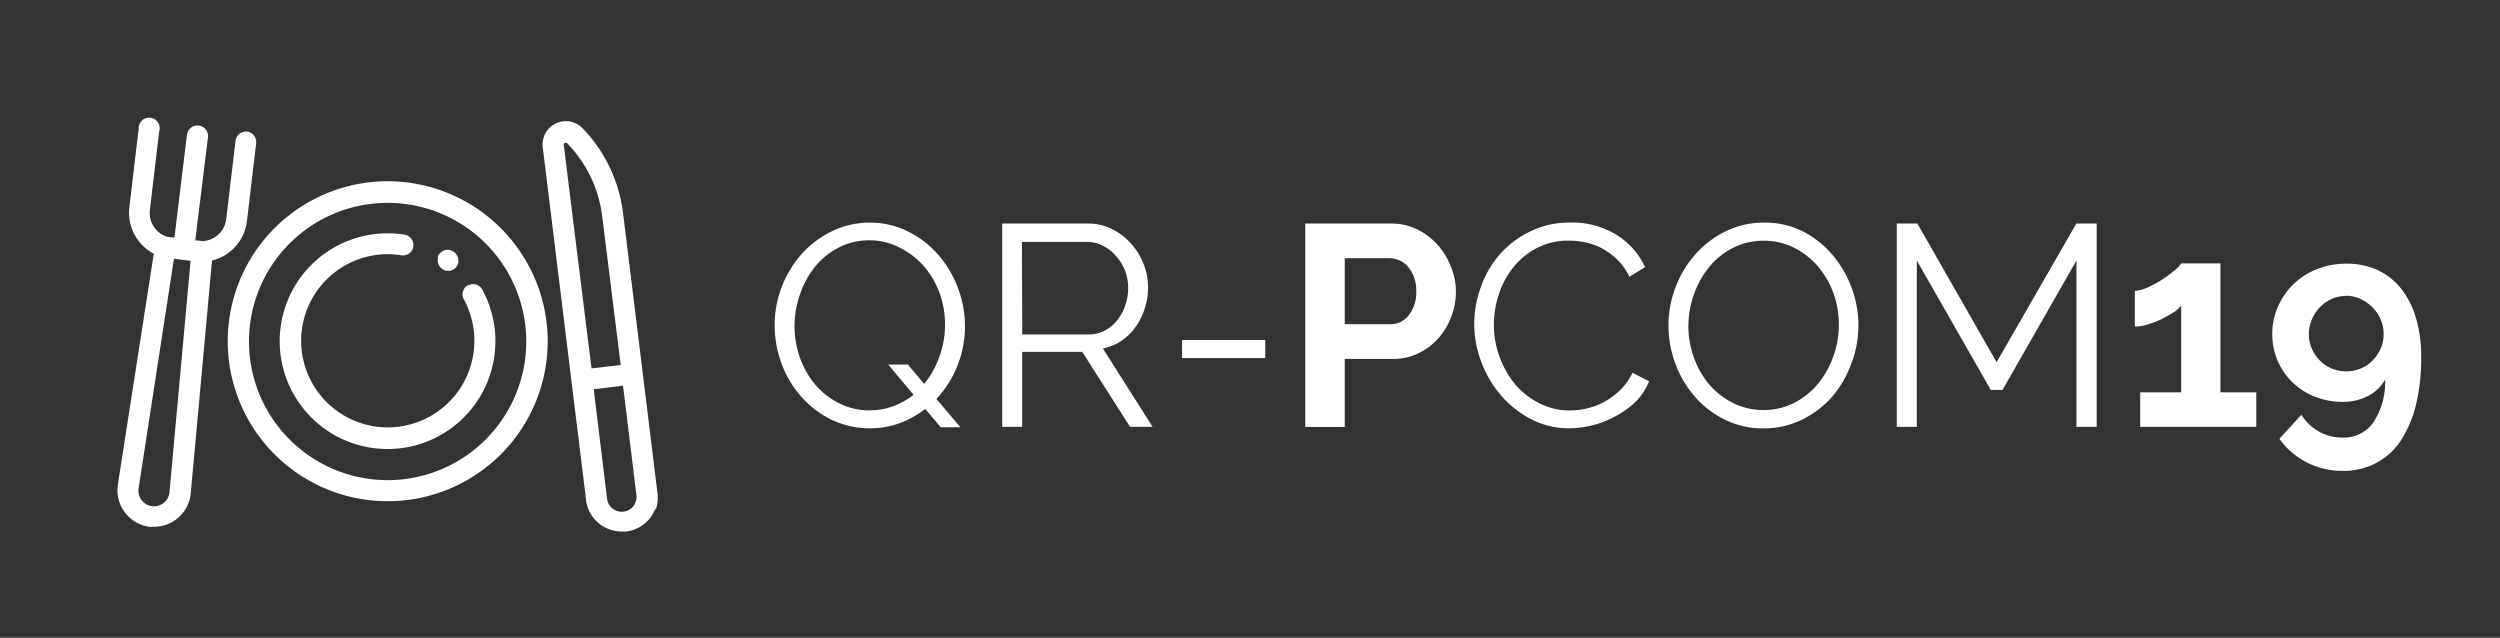 <svg id="Capa_1" data-name="Capa 1" xmlns="http://www.w3.org/2000/svg" viewBox="0 0 270.5 69"><rect x="0" y="0" width="270.5" height="69" fill="#333333" stroke="none"/><defs><style>.cls-1{fill:#fff;}</style></defs><title>img</title><path class="cls-1" d="M100.11,44.24a10.3,10.3,0,0,1-2.77,1.55,9.65,9.65,0,0,1-7.42-.4,10.72,10.72,0,0,1-3.26-2.51,11.19,11.19,0,0,1-2.1-3.56,11.79,11.79,0,0,1-.74-4.11A11.42,11.42,0,0,1,84.6,31a11.6,11.6,0,0,1,2.18-3.56A10.55,10.55,0,0,1,90.06,25a9.26,9.26,0,0,1,4.08-.91,9.06,9.06,0,0,1,4.19,1,10.53,10.53,0,0,1,3.25,2.55,11.8,11.8,0,0,1,2.09,3.57,11.58,11.58,0,0,1,.74,4.07,11.53,11.53,0,0,1-3.09,7.89l2.6,3.06h-2.13Zm-6,.15a7.15,7.15,0,0,0,2.57-.45,8.3,8.3,0,0,0,2.17-1.22l-2.75-3.28h2.13l1.76,2.1a9.58,9.58,0,0,0,1.67-3,10.11,10.11,0,0,0,0-6.84A9.44,9.44,0,0,0,100,28.84a8.53,8.53,0,0,0-2.57-2A7,7,0,0,0,94.11,26a7.19,7.19,0,0,0-3.37.79,8,8,0,0,0-2.57,2.09,9.68,9.68,0,0,0-1.62,3,10.27,10.27,0,0,0,0,6.81,9.37,9.37,0,0,0,1.67,2.94,8.21,8.21,0,0,0,2.57,2A7.17,7.17,0,0,0,94.11,44.4Z"/><path class="cls-1" d="M108.44,46.19v-22h9.28a5.71,5.71,0,0,1,2.61.6,6.9,6.9,0,0,1,2.06,1.58,7.25,7.25,0,0,1,1.35,2.21,6.89,6.89,0,0,1,.48,2.51,7.45,7.45,0,0,1-.36,2.3,7.14,7.14,0,0,1-1,2,6,6,0,0,1-1.53,1.49,5.42,5.42,0,0,1-2,.82l5.38,8.48h-2.44l-5.17-8.11h-6.5v8.11Zm2.17-10h7.18a3.68,3.68,0,0,0,1.75-.42,4.17,4.17,0,0,0,1.35-1.13,5.5,5.5,0,0,0,.87-1.61,5.76,5.76,0,0,0,.31-1.89,5.2,5.2,0,0,0-.36-1.9,5.26,5.26,0,0,0-1-1.59,4.58,4.58,0,0,0-1.42-1.08,3.85,3.85,0,0,0-1.72-.4h-7Z"/><path class="cls-1" d="M127.9,38.74V36.79h9v1.95Z"/><path class="cls-1" d="M141.23,46.19v-22h9.31a6.24,6.24,0,0,1,2.8.63,7.25,7.25,0,0,1,2.21,1.67A7.91,7.91,0,0,1,157,28.88a7.08,7.08,0,0,1,.53,2.65,7.63,7.63,0,0,1-.49,2.71,7.52,7.52,0,0,1-1.39,2.34,6.85,6.85,0,0,1-2.17,1.64,6.26,6.26,0,0,1-2.78.62h-5.2v7.36Zm4.27-11.11h4.95a2.45,2.45,0,0,0,2-1,4,4,0,0,0,.79-2.6A4.28,4.28,0,0,0,153,30a3.66,3.66,0,0,0-.65-1.13,2.59,2.59,0,0,0-.94-.7,2.77,2.77,0,0,0-1.1-.23H145.5Z"/><path class="cls-1" d="M159.51,35.05a11.74,11.74,0,0,1,.7-3.94,10.94,10.94,0,0,1,2-3.51,10.4,10.4,0,0,1,3.28-2.52,9.76,9.76,0,0,1,4.42-1,9.16,9.16,0,0,1,5,1.33A8.1,8.1,0,0,1,178,28.9l-1.7,1.05a6.51,6.51,0,0,0-1.28-1.83,7.16,7.16,0,0,0-1.62-1.21,6.88,6.88,0,0,0-1.79-.67,8.62,8.62,0,0,0-1.83-.2,7.35,7.35,0,0,0-3.5.8,8.05,8.05,0,0,0-2.55,2.1,9.18,9.18,0,0,0-1.56,2.92,10.63,10.63,0,0,0-.53,3.29,9.76,9.76,0,0,0,.63,3.5,9.9,9.9,0,0,0,1.73,3,8.32,8.32,0,0,0,2.6,2,7.13,7.13,0,0,0,3.26.76,8.2,8.2,0,0,0,1.9-.23,7.33,7.33,0,0,0,1.89-.74,7.94,7.94,0,0,0,1.69-1.27,6.57,6.57,0,0,0,1.3-1.84l1.79.93A6.72,6.72,0,0,1,177,43.45,9.76,9.76,0,0,1,174.86,45a10.64,10.64,0,0,1-2.49,1,10.29,10.29,0,0,1-2.58.34,8.78,8.78,0,0,1-4.15-1,10.86,10.86,0,0,1-3.25-2.58,12,12,0,0,1-2.12-3.62A11.7,11.7,0,0,1,159.51,35.05Z"/><path class="cls-1" d="M190.82,46.35a9.3,9.3,0,0,1-4.19-.94,10.42,10.42,0,0,1-3.26-2.51,11.38,11.38,0,0,1-2.1-3.57,11.79,11.79,0,0,1-.74-4.11,11.42,11.42,0,0,1,.79-4.21,11.6,11.6,0,0,1,2.18-3.56A10.55,10.55,0,0,1,186.77,25a9.26,9.26,0,0,1,4.08-.91A9.06,9.06,0,0,1,195,25a10.53,10.53,0,0,1,3.25,2.55,11.8,11.8,0,0,1,2.09,3.57,11.58,11.58,0,0,1,.74,4.07,11.42,11.42,0,0,1-.79,4.21A11.57,11.57,0,0,1,198.17,43a10.48,10.48,0,0,1-3.26,2.44A9.26,9.26,0,0,1,190.82,46.35Zm-8.14-11.14a10.23,10.23,0,0,0,.59,3.45,9.37,9.37,0,0,0,1.67,2.94,8.21,8.21,0,0,0,2.57,2,7.17,7.17,0,0,0,3.31.76,7.08,7.08,0,0,0,3.37-.8,8.23,8.23,0,0,0,2.57-2.1,9.73,9.73,0,0,0,1.62-2.94,10.1,10.1,0,0,0,0-6.79,9.44,9.44,0,0,0-1.69-2.92,8.32,8.32,0,0,0-2.57-2,7.11,7.11,0,0,0-3.28-.76,7.2,7.2,0,0,0-3.37.79,8,8,0,0,0-2.57,2.09,9.72,9.72,0,0,0-1.62,2.94A10.06,10.06,0,0,0,182.69,35.21Z"/><path class="cls-1" d="M224.67,46.19v-18l-8,14h-1.27l-8-14v18h-2.17v-22h2.23l8.57,15,8.63-15h2.2v22Z"/><path class="cls-1" d="M244.13,42.45v3.74H231.57V42.45H236V33.07a3.36,3.36,0,0,1-.88.76,12,12,0,0,1-1.31.73,9.3,9.3,0,0,1-1.47.56,5,5,0,0,1-1.35.22V31.47a3.5,3.5,0,0,0,1.36-.36,11.69,11.69,0,0,0,1.58-.85,13.07,13.07,0,0,0,1.35-1,3.28,3.28,0,0,0,.73-.76h4.24V42.45Z"/><path class="cls-1" d="M245.86,36.17a7.3,7.3,0,0,1,.62-3,7.61,7.61,0,0,1,4.22-4.05,8.46,8.46,0,0,1,3.17-.59,8,8,0,0,1,3.36.68,6.93,6.93,0,0,1,2.55,2,9.32,9.32,0,0,1,1.62,3.17,14.56,14.56,0,0,1,.57,4.25,21,21,0,0,1-.6,5.31,11.93,11.93,0,0,1-1.7,3.87A7.32,7.32,0,0,1,257,50.15a7.65,7.65,0,0,1-3.53.8,8.34,8.34,0,0,1-3.84-.9,8.24,8.24,0,0,1-3-2.57l2.38-2.6a5.22,5.22,0,0,0,4.49,2.47,3.9,3.9,0,0,0,3.29-1.64,7.93,7.93,0,0,0,1.28-4.64,4.43,4.43,0,0,1-1.83,1.76,5.78,5.78,0,0,1-2.78.65,8.09,8.09,0,0,1-3-.56,7.34,7.34,0,0,1-2.41-1.55,7.26,7.26,0,0,1-1.61-2.34A7.14,7.14,0,0,1,245.86,36.17Zm8-4.15a3.79,3.79,0,0,0-1.56.32,4.13,4.13,0,0,0-1.28.9,4.35,4.35,0,0,0-.88,1.33,4,4,0,0,0-.32,1.59,3.79,3.79,0,0,0,.32,1.56A4.4,4.4,0,0,0,251,39a3.81,3.81,0,0,0,1.28.87,4.18,4.18,0,0,0,3.16,0,3.81,3.81,0,0,0,1.28-.87,4.4,4.4,0,0,0,.87-1.28,3.79,3.79,0,0,0,.32-1.56,4,4,0,0,0-.32-1.59,4.15,4.15,0,0,0-.88-1.31,4.5,4.5,0,0,0-1.28-.9A3.64,3.64,0,0,0,253.87,32Z"/><path class="cls-1" d="M41.94,19.61A17.31,17.31,0,1,0,59.26,36.92,17.33,17.33,0,0,0,41.94,19.61Zm0,32.34a15,15,0,1,1,15-15A15,15,0,0,1,41.94,51.95Z"/><path class="cls-1" d="M52.19,31.34a1.14,1.14,0,0,0-1.55-.46l-.05,0a1.14,1.14,0,0,0-.4,1.52,9.37,9.37,0,1,1-6.76-4.78,1.14,1.14,0,0,0,1.29-.89V26.7a1.14,1.14,0,0,0-.95-1.31,11.67,11.67,0,1,0,8.41,5.94Z"/><path class="cls-1" d="M49.24,27.37a1.09,1.09,0,0,0-.17-.14l-.2-.11-.21-.07a1.13,1.13,0,0,0-.45,0l-.21.07-.2.11-.17.14a1.16,1.16,0,0,0-.14.17,1.13,1.13,0,0,0-.11.2,1.1,1.1,0,0,0,0,.13l0,.08a1.16,1.16,0,0,0,0,.45,1.18,1.18,0,0,0,.07.21,1.16,1.16,0,0,0,.25.37l.17.14.2.11.21.07.22,0,.22,0,.21-.07.17-.09,0,0,.17-.14a1.09,1.09,0,0,0,.14-.17,1.16,1.16,0,0,0,.11-.2,1.21,1.21,0,0,0,.07-.21,1.14,1.14,0,0,0,0-.22A1.15,1.15,0,0,0,49.24,27.37Z"/><path class="cls-1" d="M71.13,53.28,67.42,23.1A16,16,0,0,0,63.15,14l-.1-.11a2.52,2.52,0,0,0-4.33,2l4.7,38.26q0,.18.06.36a3.89,3.89,0,0,0,3.79,3l.48,0a3.88,3.88,0,0,0,2.9-1.93q.09-.16.17-.33T71,55A3.86,3.86,0,0,0,71.13,53.28ZM61,15.69a.21.21,0,0,1,.13-.24l.11,0a.21.21,0,0,1,.16.08l.1.11a13.73,13.73,0,0,1,3.66,7.77l2,16.08L64,39.86Zm7.77,38.65A1.6,1.6,0,0,1,65.69,54L64.24,42.12l3.17-.39,1.45,11.83A1.59,1.59,0,0,1,68.76,54.34Z"/><path class="cls-1" d="M26.75,14.24a1.14,1.14,0,0,0-1.27,1l-1,8.46a2.72,2.72,0,0,1-2.55,2.39L21.13,26,22.5,14.86a1.14,1.14,0,1,0-2.27-.28L18.87,25.72l-.76-.09a2.72,2.72,0,0,1-1.89-2.94l1-8.46A1.14,1.14,0,1,0,15,13.94l-1,8.46a5,5,0,0,0,2.64,5.05l-3.89,25h0A4,4,0,0,0,16.15,57h0a4.06,4.06,0,0,0,.49,0,4,4,0,0,0,4-3.62l2.3-25.19A5,5,0,0,0,26.71,24l1-8.46A1.14,1.14,0,0,0,26.75,14.24Zm-8.41,39a1.69,1.69,0,0,1-1.89,1.53h0A1.69,1.69,0,0,1,15,52.82L18.82,28l.9.11h0l.9.11Z"/></svg>